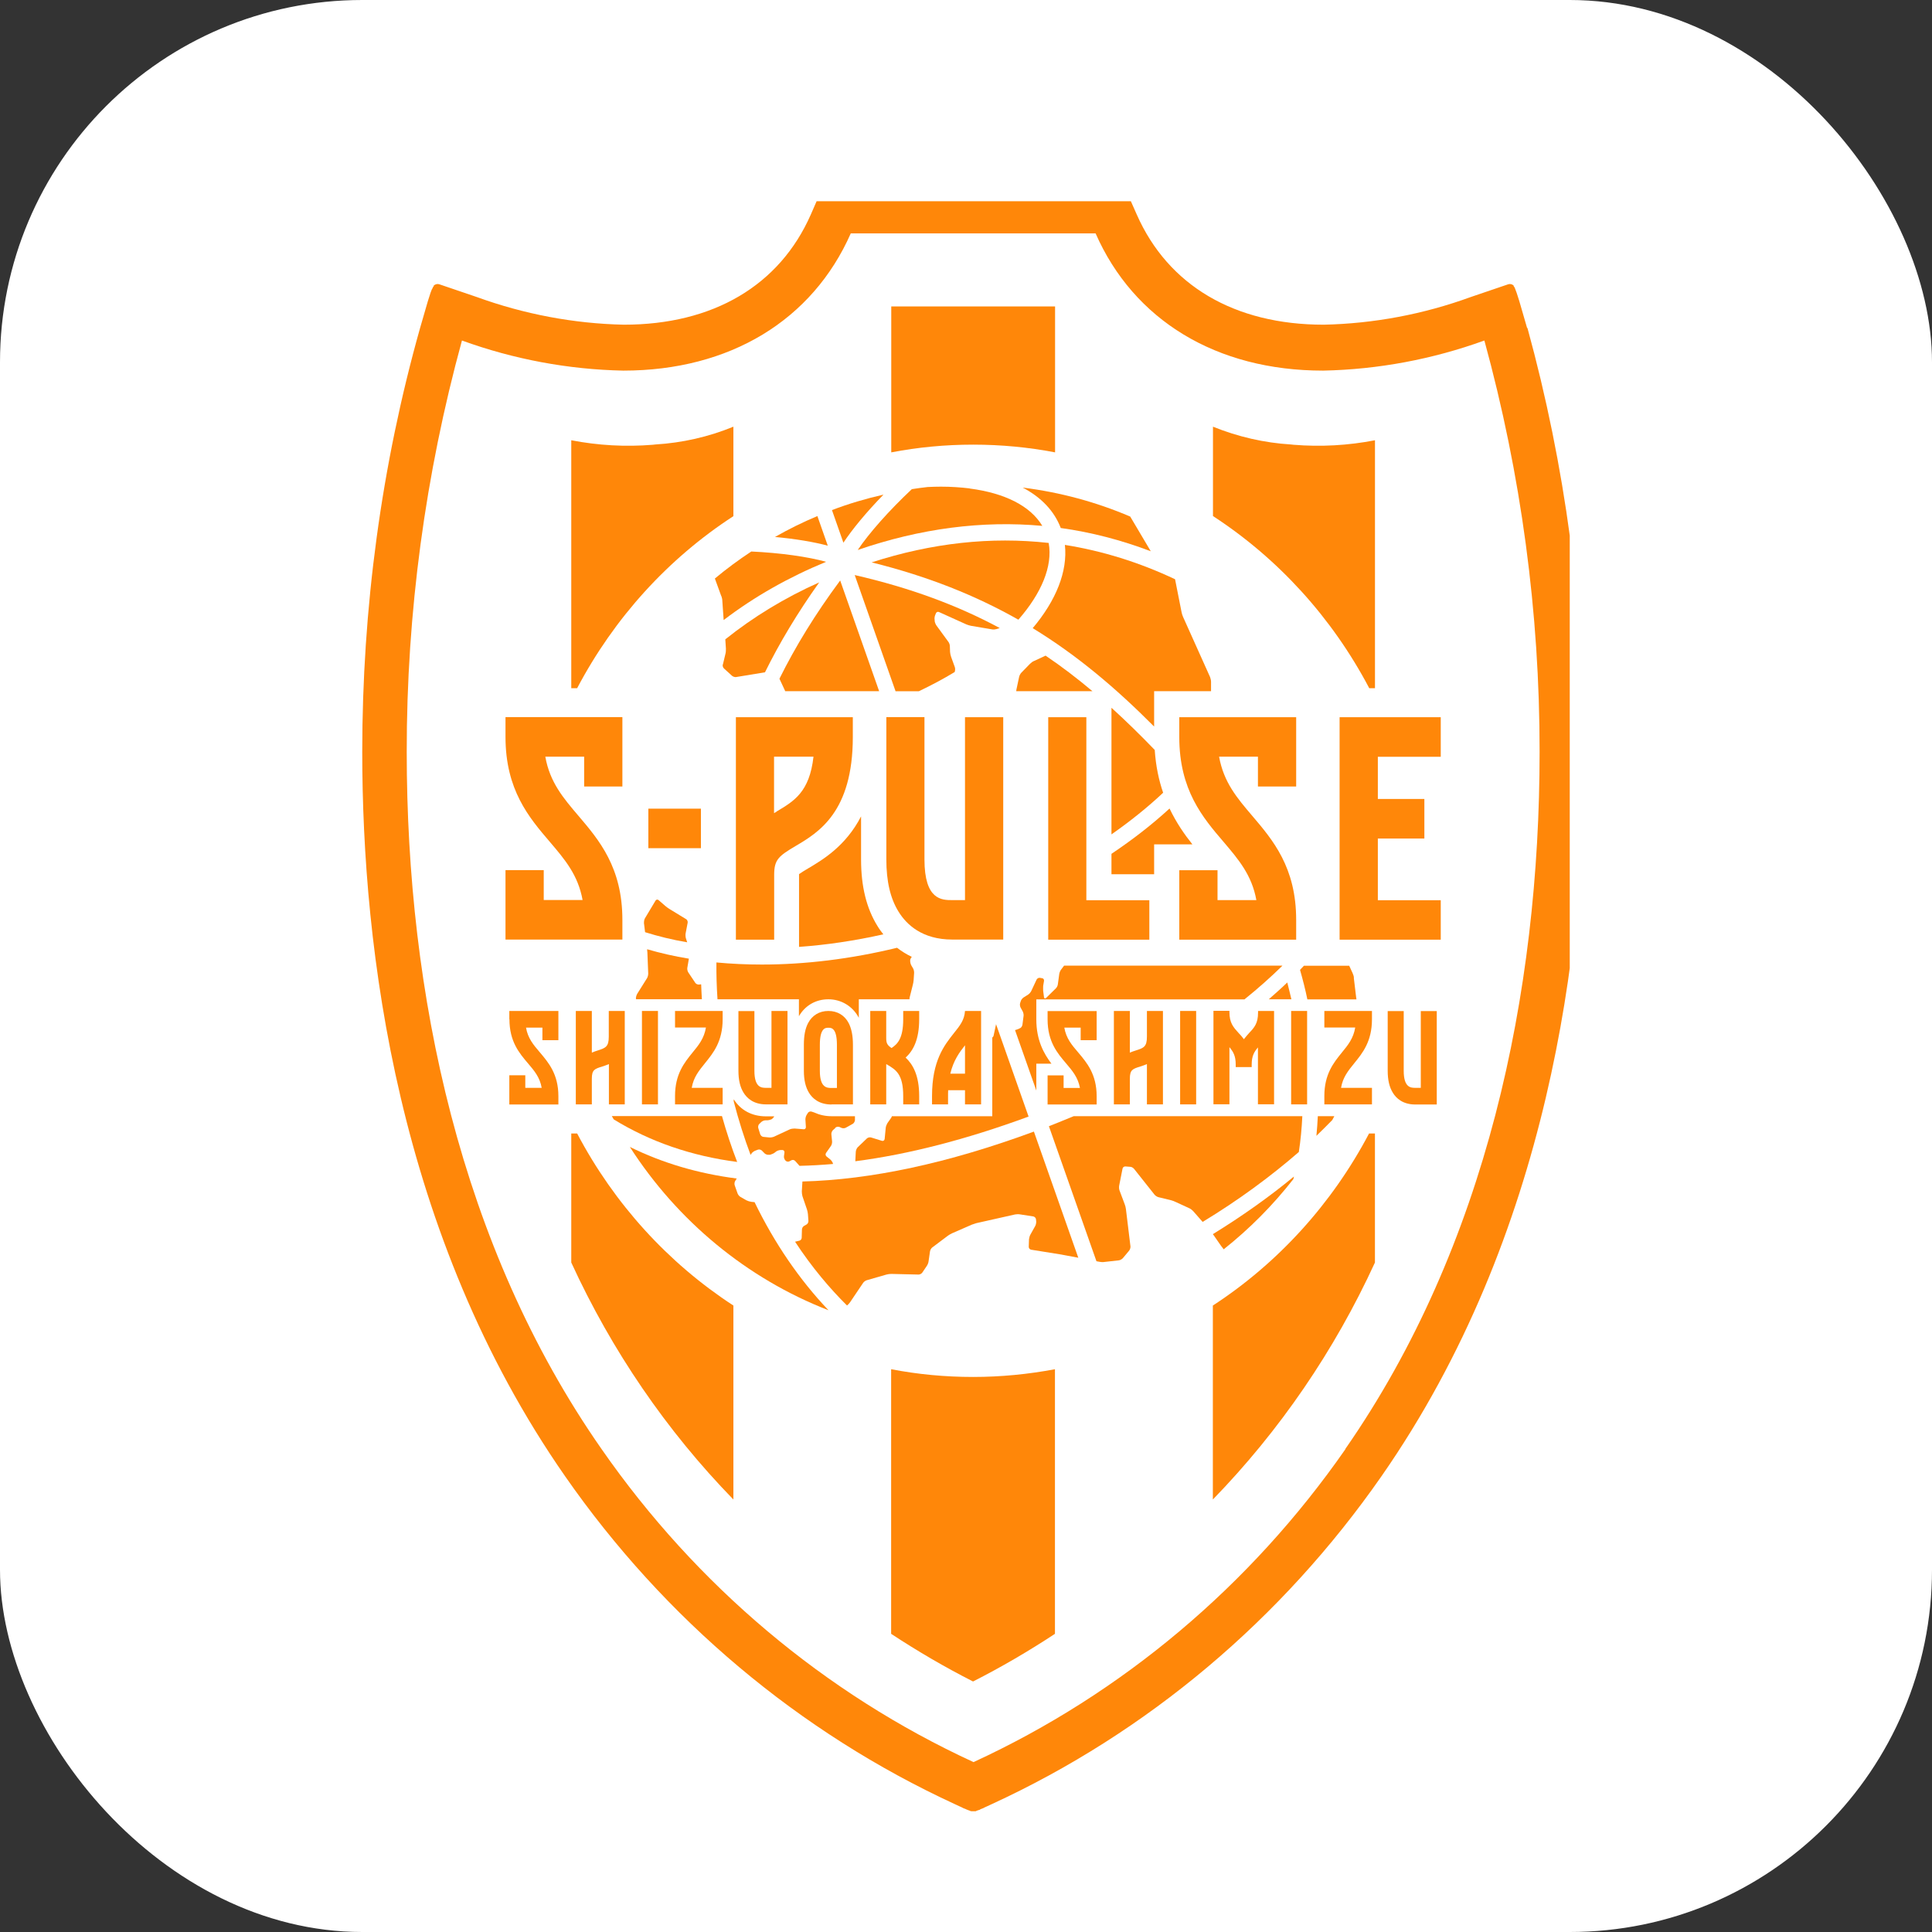 <svg width="48" height="48" viewBox="0 0 48 48" fill="none" xmlns="http://www.w3.org/2000/svg">
<rect x="0" y="0" width="48" height="48" fill="#333333" stroke="none"/>
<rect width="48" height="48" rx="9" fill="white"/>
<g clip-path="url(#clip0_446_3321)">
<path d="M19.365 16.863L19.509 17.172H21.842L20.874 14.422C20.253 15.259 19.76 16.066 19.365 16.863Z" fill="#FF8709"/>
<path d="M24.748 25.441L24.686 25.729C24.683 25.747 24.668 25.766 24.653 25.778V27.732H22.158C22.158 27.732 22.152 27.759 22.143 27.769L22.047 27.905C22.03 27.933 22.009 27.985 22.006 28.019L21.979 28.297C21.976 28.331 21.946 28.353 21.913 28.344L21.641 28.26C21.608 28.251 21.564 28.26 21.537 28.285L21.309 28.504C21.286 28.529 21.265 28.575 21.262 28.613L21.25 28.851C22.57 28.68 24.008 28.31 25.555 27.741L24.745 25.441H24.748Z" fill="#FF8709"/>
<path d="M20.309 12.821C19.947 12.973 19.595 13.146 19.254 13.341C19.759 13.387 20.216 13.464 20.566 13.557L20.309 12.825V12.821Z" fill="#FF8709"/>
<path d="M32.084 24.827C32.051 24.688 32.018 24.548 31.982 24.409C31.836 24.552 31.68 24.688 31.522 24.827H32.084Z" fill="#FF8709"/>
<path d="M25.657 15.606C26.765 16.283 27.73 17.102 28.674 18.051V17.173H30.088V16.938C30.088 16.904 30.076 16.852 30.064 16.821L29.392 15.325C29.377 15.294 29.362 15.241 29.356 15.21L29.194 14.391C28.304 13.971 27.39 13.687 26.457 13.538C26.529 14.197 26.236 14.92 25.66 15.603" fill="#FF8709"/>
<path d="M21.946 12.29C21.51 12.389 21.083 12.515 20.67 12.673L20.954 13.483C21.175 13.149 21.525 12.725 21.946 12.293" fill="#FF8709"/>
<path d="M27.614 21.72H28.674V20.978H29.625C29.424 20.727 29.224 20.437 29.057 20.087C28.63 20.48 28.146 20.857 27.614 21.213V21.72Z" fill="#FF8709"/>
<path d="M15.801 24.804V24.826H17.438C17.429 24.702 17.426 24.579 17.42 24.455L17.366 24.461C17.333 24.464 17.291 24.446 17.274 24.418L17.1 24.158C17.082 24.131 17.07 24.081 17.076 24.047L17.115 23.818C16.754 23.76 16.407 23.679 16.078 23.584C16.078 23.608 16.081 23.636 16.084 23.658L16.105 24.189C16.105 24.223 16.093 24.273 16.076 24.301L15.834 24.687C15.816 24.715 15.801 24.764 15.798 24.798" fill="#FF8709"/>
<path d="M27.614 17.587V20.73C28.086 20.4 28.516 20.054 28.898 19.695C28.791 19.386 28.716 19.034 28.689 18.632C28.334 18.264 27.978 17.915 27.617 17.587" fill="#FF8709"/>
<path d="M26.051 13.489C24.623 13.329 23.15 13.489 21.656 13.972C23.07 14.324 24.25 14.8 25.301 15.396C25.872 14.744 26.159 14.067 26.054 13.489" fill="#FF8709"/>
<path d="M22.257 17.174H22.828C23.141 17.025 23.443 16.864 23.721 16.695V16.685C23.733 16.654 23.733 16.602 23.721 16.571L23.628 16.314C23.616 16.283 23.607 16.231 23.604 16.197L23.599 16.052C23.599 16.018 23.581 15.968 23.56 15.943L23.267 15.542C23.246 15.514 23.228 15.467 23.222 15.433V15.409C23.213 15.375 23.219 15.322 23.231 15.291L23.252 15.239C23.264 15.208 23.297 15.192 23.327 15.205L24.011 15.514C24.041 15.526 24.091 15.542 24.124 15.548L24.65 15.637C24.683 15.644 24.734 15.637 24.764 15.628L24.838 15.603C23.802 15.047 22.633 14.608 21.235 14.287L22.251 17.177L22.257 17.174Z" fill="#FF8709"/>
<path d="M24.088 12.134C23.861 12.107 23.625 12.091 23.38 12.091C23.27 12.091 23.159 12.094 23.046 12.1C22.914 12.116 22.783 12.131 22.654 12.153C22.084 12.688 21.591 13.247 21.31 13.664C22.869 13.127 24.405 12.929 25.896 13.065C25.603 12.576 24.976 12.252 24.091 12.137" fill="#FF8709"/>
<path d="M21.8 23.006C21.528 22.567 21.393 22.026 21.393 21.356V20.283C21.011 21.022 20.443 21.359 20.073 21.578C20.016 21.612 19.911 21.674 19.852 21.717C19.852 21.723 19.852 23.525 19.852 23.525C20.542 23.476 21.244 23.371 21.946 23.213C21.895 23.148 21.844 23.08 21.8 23.006Z" fill="#FF8709"/>
<path d="M25.684 16.425C25.654 16.437 25.613 16.468 25.589 16.493L25.373 16.715C25.35 16.74 25.326 16.786 25.32 16.817L25.254 17.126C25.254 17.126 25.248 17.157 25.248 17.173H27.142C26.766 16.857 26.38 16.561 25.977 16.289L25.684 16.425Z" fill="#FF8709"/>
<path d="M26.353 13.118C27.112 13.223 27.859 13.418 28.591 13.696L28.08 12.834C27.241 12.475 26.344 12.231 25.409 12.114C25.869 12.355 26.192 12.695 26.353 13.115" fill="#FF8709"/>
<path d="M33.638 24.291C33.635 24.257 33.62 24.207 33.605 24.177L33.521 23.994H32.395C32.362 24.028 32.332 24.062 32.299 24.096C32.368 24.34 32.431 24.584 32.481 24.829H33.7C33.7 24.813 33.697 24.798 33.694 24.785L33.635 24.294L33.638 24.291Z" fill="#FF8709"/>
<path d="M30.304 30.906C30.322 30.934 30.354 30.977 30.375 31.002L30.402 31.039C31.045 30.529 31.624 29.945 32.132 29.296C32.138 29.274 32.144 29.253 32.147 29.231C31.544 29.729 30.862 30.214 30.133 30.662C30.139 30.672 30.148 30.681 30.154 30.69L30.304 30.906Z" fill="#FF8709"/>
<path d="M32.353 27.731H26.676C26.473 27.814 26.27 27.898 26.06 27.981L27.241 31.335L27.321 31.35C27.354 31.357 27.405 31.36 27.438 31.353L27.796 31.313C27.829 31.31 27.871 31.285 27.895 31.261L28.053 31.072C28.074 31.047 28.089 30.998 28.086 30.967L27.973 30.037C27.97 30.003 27.955 29.95 27.943 29.919L27.814 29.576C27.802 29.545 27.799 29.493 27.805 29.459L27.889 29.035C27.895 29.001 27.928 28.977 27.961 28.98L28.08 28.989C28.113 28.989 28.155 29.014 28.176 29.041L28.684 29.681C28.704 29.706 28.746 29.734 28.779 29.743L29.096 29.82C29.129 29.83 29.177 29.845 29.206 29.861L29.553 30.021C29.583 30.034 29.625 30.068 29.646 30.092L29.879 30.358C30.769 29.82 31.579 29.221 32.269 28.621C32.314 28.331 32.341 28.034 32.356 27.731" fill="#FF8709"/>
<path d="M32.741 27.731C32.733 27.895 32.721 28.059 32.706 28.219C32.843 28.086 32.974 27.957 33.1 27.827C33.118 27.796 33.133 27.765 33.151 27.731H32.741Z" fill="#FF8709"/>
<path d="M37.94 8.148L37.749 7.489L37.701 7.338L37.68 7.273L37.659 7.217L37.65 7.193L37.641 7.171V7.162L37.632 7.153V7.143L37.623 7.134V7.128L37.614 7.122V7.115H37.608V7.109V7.103V7.1V7.097C37.572 7.06 37.519 7.047 37.471 7.063L36.545 7.378C35.367 7.808 34.133 8.04 32.888 8.067C30.671 8.067 29.021 7.094 28.242 5.329L27.982 4.742C27.961 4.692 27.91 4.658 27.856 4.658H20.527C20.473 4.658 20.425 4.692 20.401 4.742L20.145 5.329C19.368 7.094 17.718 8.067 15.498 8.067C14.253 8.04 13.016 7.805 11.841 7.378L10.915 7.063C10.867 7.047 10.814 7.06 10.778 7.094H10.775V7.1V7.103V7.109V7.115H10.769V7.122L10.76 7.128V7.134L10.751 7.143V7.153L10.742 7.162V7.171L10.727 7.193L10.718 7.217L10.697 7.273L10.676 7.338L10.628 7.489L10.437 8.148C9.472 11.575 9 15.121 9 18.681C9 23.587 9.872 30.689 14.037 36.673C16.511 40.231 19.858 43.043 23.73 44.827L23.778 44.849L23.823 44.87L23.843 44.879L23.864 44.889L23.885 44.898L23.903 44.907L23.921 44.916L23.939 44.926L23.957 44.932L23.972 44.938L23.987 44.944L24.002 44.95L24.014 44.957L24.026 44.963H24.038L24.05 44.972L24.071 44.978L24.088 44.984L24.103 44.991L24.115 44.997H24.127L24.148 45.003C24.169 45.006 24.193 45.006 24.214 45.003H24.235L24.247 44.997L24.259 44.991L24.274 44.984L24.292 44.978L24.313 44.972L24.325 44.966H24.337L24.348 44.957L24.36 44.95L24.375 44.944L24.39 44.938L24.405 44.932L24.423 44.926L24.441 44.916L24.459 44.907L24.477 44.898L24.498 44.889L24.519 44.879L24.54 44.87L24.584 44.849L24.632 44.827C28.505 43.047 31.848 40.231 34.325 36.673C38.487 30.692 39.362 23.59 39.362 18.681C39.362 15.121 38.89 11.575 37.949 8.148M33.428 36.002C31.068 39.396 27.877 42.079 24.187 43.779C20.494 42.079 17.306 39.396 14.946 36.002C11.429 30.964 10.105 24.684 10.105 18.681C10.102 15.226 10.566 11.786 11.477 8.46C12.765 8.927 14.118 9.18 15.484 9.208C18.137 9.208 20.186 7.953 21.137 5.799H27.22C28.167 7.953 30.216 9.208 32.873 9.208C34.238 9.18 35.589 8.927 36.879 8.46C37.791 11.786 38.254 15.223 38.251 18.681C38.251 24.684 36.927 30.964 33.422 36.002" fill="#FF8709"/>
<path d="M17.922 14.808C17.934 14.839 17.946 14.892 17.946 14.926L17.979 15.405C18.741 14.824 19.592 14.342 20.524 13.958C20.073 13.832 19.392 13.736 18.666 13.702C18.352 13.909 18.05 14.132 17.761 14.373L17.919 14.808H17.922Z" fill="#FF8709"/>
<path d="M21.337 25.287V24.827H22.595C22.595 24.799 22.601 24.771 22.607 24.753L22.678 24.471C22.687 24.44 22.696 24.385 22.699 24.351L22.711 24.168C22.711 24.134 22.702 24.085 22.684 24.057L22.642 23.986C22.625 23.958 22.613 23.906 22.613 23.872V23.862C22.613 23.831 22.633 23.794 22.654 23.773C22.523 23.711 22.4 23.634 22.287 23.547C21.134 23.828 19.995 23.964 18.928 23.964C18.54 23.964 18.164 23.946 17.799 23.912C17.796 24.209 17.805 24.515 17.826 24.827H19.849V25.247C20.004 24.981 20.267 24.827 20.581 24.827C20.895 24.827 21.181 24.994 21.334 25.281C21.334 25.281 21.334 25.284 21.334 25.287" fill="#FF8709"/>
<path d="M19.936 29.357L19.921 29.601C19.921 29.635 19.927 29.688 19.936 29.718L20.049 30.049C20.061 30.08 20.07 30.136 20.073 30.167L20.085 30.334C20.085 30.368 20.067 30.408 20.037 30.423L19.977 30.457C19.948 30.473 19.924 30.513 19.924 30.547L19.918 30.751C19.918 30.785 19.891 30.819 19.858 30.825L19.753 30.85C20.175 31.493 20.62 32.015 21.044 32.435C21.071 32.414 21.101 32.38 21.119 32.355L21.442 31.876C21.459 31.848 21.501 31.817 21.531 31.808L22.024 31.666C22.054 31.657 22.108 31.65 22.141 31.65L22.822 31.666C22.855 31.666 22.897 31.644 22.915 31.616L23.028 31.449C23.046 31.422 23.067 31.372 23.07 31.338L23.106 31.088C23.112 31.054 23.136 31.011 23.163 30.992L23.554 30.698C23.581 30.68 23.626 30.652 23.655 30.64L24.145 30.426C24.175 30.414 24.226 30.398 24.256 30.389L25.218 30.173C25.251 30.167 25.302 30.164 25.335 30.17L25.672 30.222C25.705 30.229 25.735 30.259 25.738 30.29L25.744 30.34C25.747 30.374 25.738 30.423 25.723 30.454L25.598 30.677C25.583 30.704 25.568 30.757 25.565 30.791L25.559 30.977C25.559 31.011 25.583 31.041 25.616 31.048L26.363 31.168C26.395 31.174 26.446 31.184 26.479 31.19L26.79 31.248L25.687 28.114C23.566 28.896 21.645 29.311 19.933 29.354" fill="#FF8709"/>
<path d="M18.316 28.872C18.173 28.501 18.047 28.121 17.937 27.728H15.2C15.215 27.756 15.233 27.784 15.248 27.811C16.15 28.365 17.175 28.72 18.319 28.869" fill="#FF8709"/>
<path d="M17.957 16.509C17.948 16.543 17.963 16.586 17.987 16.608L18.187 16.79C18.211 16.811 18.259 16.827 18.289 16.821L19.006 16.703C19.367 15.971 19.81 15.232 20.353 14.469C19.496 14.852 18.719 15.325 18.02 15.884L18.035 16.113C18.035 16.147 18.035 16.2 18.026 16.233L17.96 16.509H17.957Z" fill="#FF8709"/>
<path d="M31.857 23.991H26.437L26.362 24.09C26.341 24.115 26.323 24.164 26.317 24.198L26.282 24.455C26.279 24.489 26.255 24.535 26.231 24.557L25.989 24.795C25.965 24.816 25.944 24.81 25.938 24.776L25.917 24.615C25.914 24.581 25.917 24.529 25.917 24.495L25.938 24.371C25.944 24.337 25.923 24.306 25.89 24.303L25.837 24.294C25.804 24.288 25.768 24.309 25.753 24.34L25.621 24.622C25.606 24.652 25.574 24.69 25.547 24.708L25.43 24.782C25.403 24.801 25.37 24.838 25.361 24.872L25.346 24.918C25.334 24.949 25.34 24.999 25.355 25.03L25.409 25.128C25.424 25.156 25.436 25.209 25.43 25.243L25.403 25.453C25.4 25.487 25.376 25.527 25.352 25.54C25.329 25.555 25.281 25.574 25.251 25.583L25.218 25.592L25.747 27.094V26.427H26.123C25.935 26.179 25.747 25.846 25.747 25.326V24.829H30.919C31.256 24.557 31.57 24.279 31.86 23.994" fill="#FF8709"/>
<path d="M15.998 22.925L16.027 23.16C16.353 23.262 16.703 23.349 17.073 23.411L17.04 23.309C17.031 23.278 17.028 23.222 17.034 23.191L17.085 22.925C17.091 22.892 17.073 22.851 17.046 22.836L16.625 22.579C16.598 22.561 16.553 22.53 16.529 22.508L16.362 22.363C16.338 22.341 16.302 22.348 16.287 22.375L16.024 22.814C16.006 22.842 15.998 22.895 16 22.925" fill="#FF8709"/>
<path d="M20.754 28.016C20.781 27.994 20.826 27.988 20.858 28L20.906 28.022C20.936 28.035 20.987 28.035 21.017 28.016L21.184 27.923C21.214 27.908 21.238 27.864 21.241 27.831V27.732H20.658C20.5 27.732 20.357 27.698 20.228 27.639L20.162 27.617C20.133 27.608 20.091 27.62 20.073 27.648L20.04 27.701C20.022 27.729 20.01 27.778 20.01 27.812L20.022 28C20.022 28.035 20.001 28.059 19.968 28.056L19.741 28.038C19.708 28.038 19.657 28.044 19.628 28.056L19.227 28.242C19.197 28.254 19.146 28.263 19.114 28.26L18.964 28.245C18.931 28.242 18.898 28.211 18.887 28.18L18.839 28.025C18.83 27.994 18.839 27.948 18.863 27.926L18.913 27.877C18.937 27.855 18.982 27.834 19.015 27.834H19.057C19.09 27.834 19.14 27.821 19.167 27.809C19.194 27.794 19.221 27.762 19.236 27.735H19.027C18.683 27.735 18.4 27.583 18.229 27.311V27.364C18.352 27.837 18.492 28.279 18.648 28.693L18.669 28.662C18.686 28.634 18.728 28.603 18.758 28.591L18.83 28.563C18.86 28.551 18.904 28.563 18.928 28.585L18.997 28.656C19.021 28.677 19.066 28.696 19.099 28.69H19.132C19.164 28.68 19.212 28.662 19.239 28.643L19.287 28.606C19.314 28.588 19.362 28.572 19.395 28.572H19.439C19.472 28.572 19.493 28.6 19.49 28.634L19.478 28.721C19.472 28.755 19.487 28.801 19.508 28.826L19.517 28.835C19.538 28.86 19.58 28.869 19.61 28.854L19.663 28.826C19.693 28.81 19.735 28.82 19.756 28.844L19.864 28.965C20.136 28.959 20.413 28.943 20.694 28.919V28.903C20.682 28.869 20.652 28.826 20.625 28.804L20.536 28.733C20.509 28.711 20.503 28.671 20.524 28.643L20.643 28.473C20.664 28.446 20.676 28.393 20.673 28.359L20.655 28.18C20.652 28.146 20.67 28.099 20.697 28.075L20.748 28.031L20.754 28.016Z" fill="#FF8709"/>
<path d="M18.654 29.855C18.621 29.852 18.573 29.836 18.543 29.821L18.397 29.737C18.367 29.722 18.337 29.682 18.325 29.651L18.254 29.45C18.242 29.419 18.248 29.369 18.265 29.342L18.304 29.28C17.339 29.156 16.455 28.893 15.648 28.495C16.831 30.334 18.555 31.765 20.584 32.553C19.861 31.793 19.242 30.887 18.747 29.867L18.654 29.858V29.855Z" fill="#FF8709"/>
<path d="M17.414 20.091H16.108V21.073H17.414V20.091Z" fill="#FF8709"/>
<path d="M15.463 22.854C15.463 21.55 14.883 20.87 14.37 20.267C13.996 19.828 13.661 19.436 13.548 18.799H14.513V19.541H15.463V17.816H12.559V18.308C12.559 19.624 13.142 20.31 13.658 20.913C14.029 21.349 14.361 21.735 14.474 22.36H13.509V21.618H12.559V23.343H15.463V22.851V22.854Z" fill="#FF8709"/>
<path d="M32.203 19.544V17.819H29.299V18.311C29.299 19.627 29.882 20.313 30.399 20.916C30.769 21.352 31.101 21.738 31.214 22.363H30.249V21.621H29.299V23.346H32.203V22.854C32.203 21.55 31.624 20.87 31.11 20.267C30.736 19.828 30.402 19.436 30.288 18.799H31.253V19.541H32.203V19.544Z" fill="#FF8709"/>
<path d="M33.282 23.346H35.795V22.366H34.232V20.833H35.388V19.85H34.232V18.802H35.795V17.819H33.282V23.346Z" fill="#FF8709"/>
<path d="M26.99 17.819H26.043V23.346H28.555V22.366H26.99V17.819Z" fill="#FF8709"/>
<path d="M24.925 17.819H23.975V22.363H23.658C23.401 22.363 22.968 22.363 22.968 21.352V17.816H22.021V21.352C22.021 21.896 22.12 22.323 22.326 22.653C22.52 22.968 22.911 23.343 23.658 23.343H24.925V17.816V17.819Z" fill="#FF8709"/>
<path d="M21.188 18.311V17.819H18.283V23.346H19.234V21.732C19.234 21.352 19.353 21.265 19.768 21.018C20.333 20.684 21.188 20.177 21.188 18.311ZM19.296 20.165C19.275 20.177 19.255 20.19 19.231 20.202V18.799H20.211C20.112 19.68 19.727 19.905 19.293 20.162" fill="#FF8709"/>
<path d="M24.375 27.438V25.117H23.975C23.96 25.343 23.849 25.482 23.7 25.667C23.458 25.973 23.156 26.353 23.156 27.231V27.438H23.554V27.231C23.554 27.182 23.554 27.132 23.557 27.086H23.975V27.438H24.372H24.375ZM23.61 26.675C23.688 26.35 23.831 26.152 23.975 25.97V26.675H23.61Z" fill="#FF8709"/>
<path d="M22.837 25.324V25.117H22.44V25.324C22.44 25.791 22.305 25.936 22.15 26.038C22.048 25.97 22.018 25.921 22.018 25.794V25.117H21.621V27.438H22.018V26.437C22.018 26.437 22.036 26.446 22.045 26.452C22.258 26.579 22.44 26.687 22.44 27.231V27.438H22.837V27.231C22.837 26.709 22.676 26.44 22.5 26.276C22.685 26.106 22.837 25.837 22.837 25.321" fill="#FF8709"/>
<path d="M16.347 25.117H15.949V27.438H16.347V25.117Z" fill="#FF8709"/>
<path d="M15.522 27.438V25.117H15.125V25.754C15.125 26.01 15.044 26.035 14.847 26.1C14.805 26.112 14.755 26.131 14.704 26.152V25.117H14.306V27.438H14.704V26.802C14.704 26.579 14.77 26.557 14.967 26.496C15.014 26.48 15.071 26.462 15.128 26.437V27.438H15.525H15.522Z" fill="#FF8709"/>
<path d="M12.657 25.324C12.657 25.877 12.902 26.165 13.117 26.418C13.273 26.601 13.413 26.765 13.458 27.027H13.051V26.715H12.654V27.441H13.873V27.234C13.873 26.687 13.628 26.4 13.413 26.146C13.255 25.961 13.114 25.797 13.069 25.531H13.476V25.843H13.873V25.117H12.654V25.324H12.657Z" fill="#FF8709"/>
<path d="M18.346 25.117V26.601C18.346 26.829 18.387 27.009 18.474 27.148C18.555 27.281 18.719 27.438 19.033 27.438H19.565V25.117H19.167V27.027H19.033C18.925 27.027 18.743 27.027 18.743 26.604V25.12H18.346V25.117Z" fill="#FF8709"/>
<path d="M20.659 27.438H21.191V25.955C21.191 25.732 21.155 25.556 21.086 25.42C20.985 25.225 20.805 25.117 20.581 25.117C20.357 25.117 20.178 25.225 20.076 25.42C20.005 25.556 19.972 25.729 19.972 25.955V26.604C19.972 26.832 20.014 27.012 20.1 27.151C20.181 27.284 20.345 27.441 20.659 27.441M20.369 25.958C20.369 25.534 20.512 25.534 20.581 25.534C20.65 25.534 20.793 25.534 20.793 25.958V27.03H20.659C20.551 27.03 20.369 27.03 20.369 26.607V25.958Z" fill="#FF8709"/>
<path d="M17.954 25.324V25.117H16.771V25.528H17.539C17.494 25.797 17.36 25.964 17.207 26.149C17.001 26.403 16.771 26.687 16.771 27.231V27.438H17.954V27.027H17.186C17.231 26.761 17.366 26.601 17.515 26.415C17.721 26.162 17.954 25.874 17.954 25.324Z" fill="#FF8709"/>
<path d="M29.718 25.117H29.32V27.438H29.718V25.117Z" fill="#FF8709"/>
<path d="M28.893 27.438V25.117H28.495V25.754C28.495 26.01 28.415 26.035 28.215 26.1C28.173 26.112 28.122 26.131 28.071 26.152V25.117H27.674V27.438H28.071V26.802C28.071 26.579 28.137 26.557 28.334 26.496C28.382 26.48 28.439 26.462 28.495 26.437V27.438H28.893Z" fill="#FF8709"/>
<path d="M27.246 25.843V25.12H26.027V25.327C26.027 25.88 26.272 26.168 26.488 26.421C26.643 26.604 26.783 26.767 26.831 27.03H26.425V26.718H26.027V27.441H27.246V27.234C27.246 26.687 27.001 26.4 26.786 26.146C26.628 25.961 26.488 25.797 26.443 25.531H26.849V25.843H27.246Z" fill="#FF8709"/>
<path d="M32.475 25.117H32.078V27.438H32.475V25.117Z" fill="#FF8709"/>
<path d="M35.299 27.027H35.164C35.057 27.027 34.875 27.027 34.875 26.604V25.12H34.477V26.604C34.477 26.832 34.519 27.012 34.606 27.151C34.686 27.284 34.851 27.441 35.164 27.441H35.696V25.12H35.299V27.03V27.027Z" fill="#FF8709"/>
<path d="M34.086 25.324V25.117H32.903V25.528H33.67C33.626 25.797 33.491 25.964 33.339 26.149C33.133 26.403 32.903 26.687 32.903 27.231V27.438H34.086V27.027H33.318C33.363 26.761 33.497 26.601 33.647 26.415C33.853 26.162 34.086 25.874 34.086 25.324Z" fill="#FF8709"/>
<path d="M31.654 27.438V25.117H31.256V25.157C31.256 25.426 31.164 25.528 31.032 25.667C30.991 25.714 30.946 25.763 30.904 25.819C30.862 25.76 30.817 25.71 30.772 25.664C30.641 25.519 30.545 25.414 30.545 25.145V25.114H30.148V27.435H30.545V26.017C30.638 26.128 30.701 26.233 30.701 26.446V26.511H31.098V26.446C31.098 26.236 31.161 26.131 31.253 26.023V27.435H31.651L31.654 27.438Z" fill="#FF8709"/>
<path d="M30.133 32.436V37.255C31.794 35.545 33.156 33.555 34.16 31.367V28.161H34.014C33.093 29.908 31.752 31.382 30.133 32.436Z" fill="#FF8709"/>
<path d="M34.014 17.098H34.161V10.948C34.161 10.948 34.161 10.941 34.161 10.938C33.495 11.068 32.813 11.105 32.138 11.05L32.075 11.043C31.412 11.003 30.758 10.852 30.136 10.601V12.821C31.759 13.878 33.097 15.349 34.017 17.095" fill="#FF8709"/>
<path d="M18.221 12.821V10.601C17.602 10.855 16.948 11.003 16.281 11.043L16.219 11.05C15.543 11.105 14.862 11.068 14.193 10.938C14.193 10.938 14.193 10.944 14.193 10.948V17.098H14.339C15.259 15.352 16.598 13.878 18.221 12.824" fill="#FF8709"/>
<path d="M26.213 11.239V7.613H22.143V11.239C22.804 11.112 23.485 11.047 24.178 11.047C24.871 11.047 25.552 11.112 26.213 11.239Z" fill="#FF8709"/>
<path d="M14.339 28.161H14.193V31.367C15.197 33.555 16.559 35.548 18.221 37.255V32.436C16.598 31.379 15.259 29.908 14.339 28.161Z" fill="#FF8709"/>
<path d="M24.175 34.21C23.479 34.21 22.801 34.145 22.14 34.018V40.592C22.798 41.025 23.476 41.421 24.175 41.776C24.874 41.421 25.552 41.025 26.21 40.592V34.018C25.549 34.142 24.871 34.21 24.175 34.21Z" fill="#FF8709"/>
</g>
<defs>
<clipPath id="clip0_446_3321">
<rect width="30" height="40" fill="white" transform="translate(9 5)"/>
</clipPath>
</defs>
</svg>
